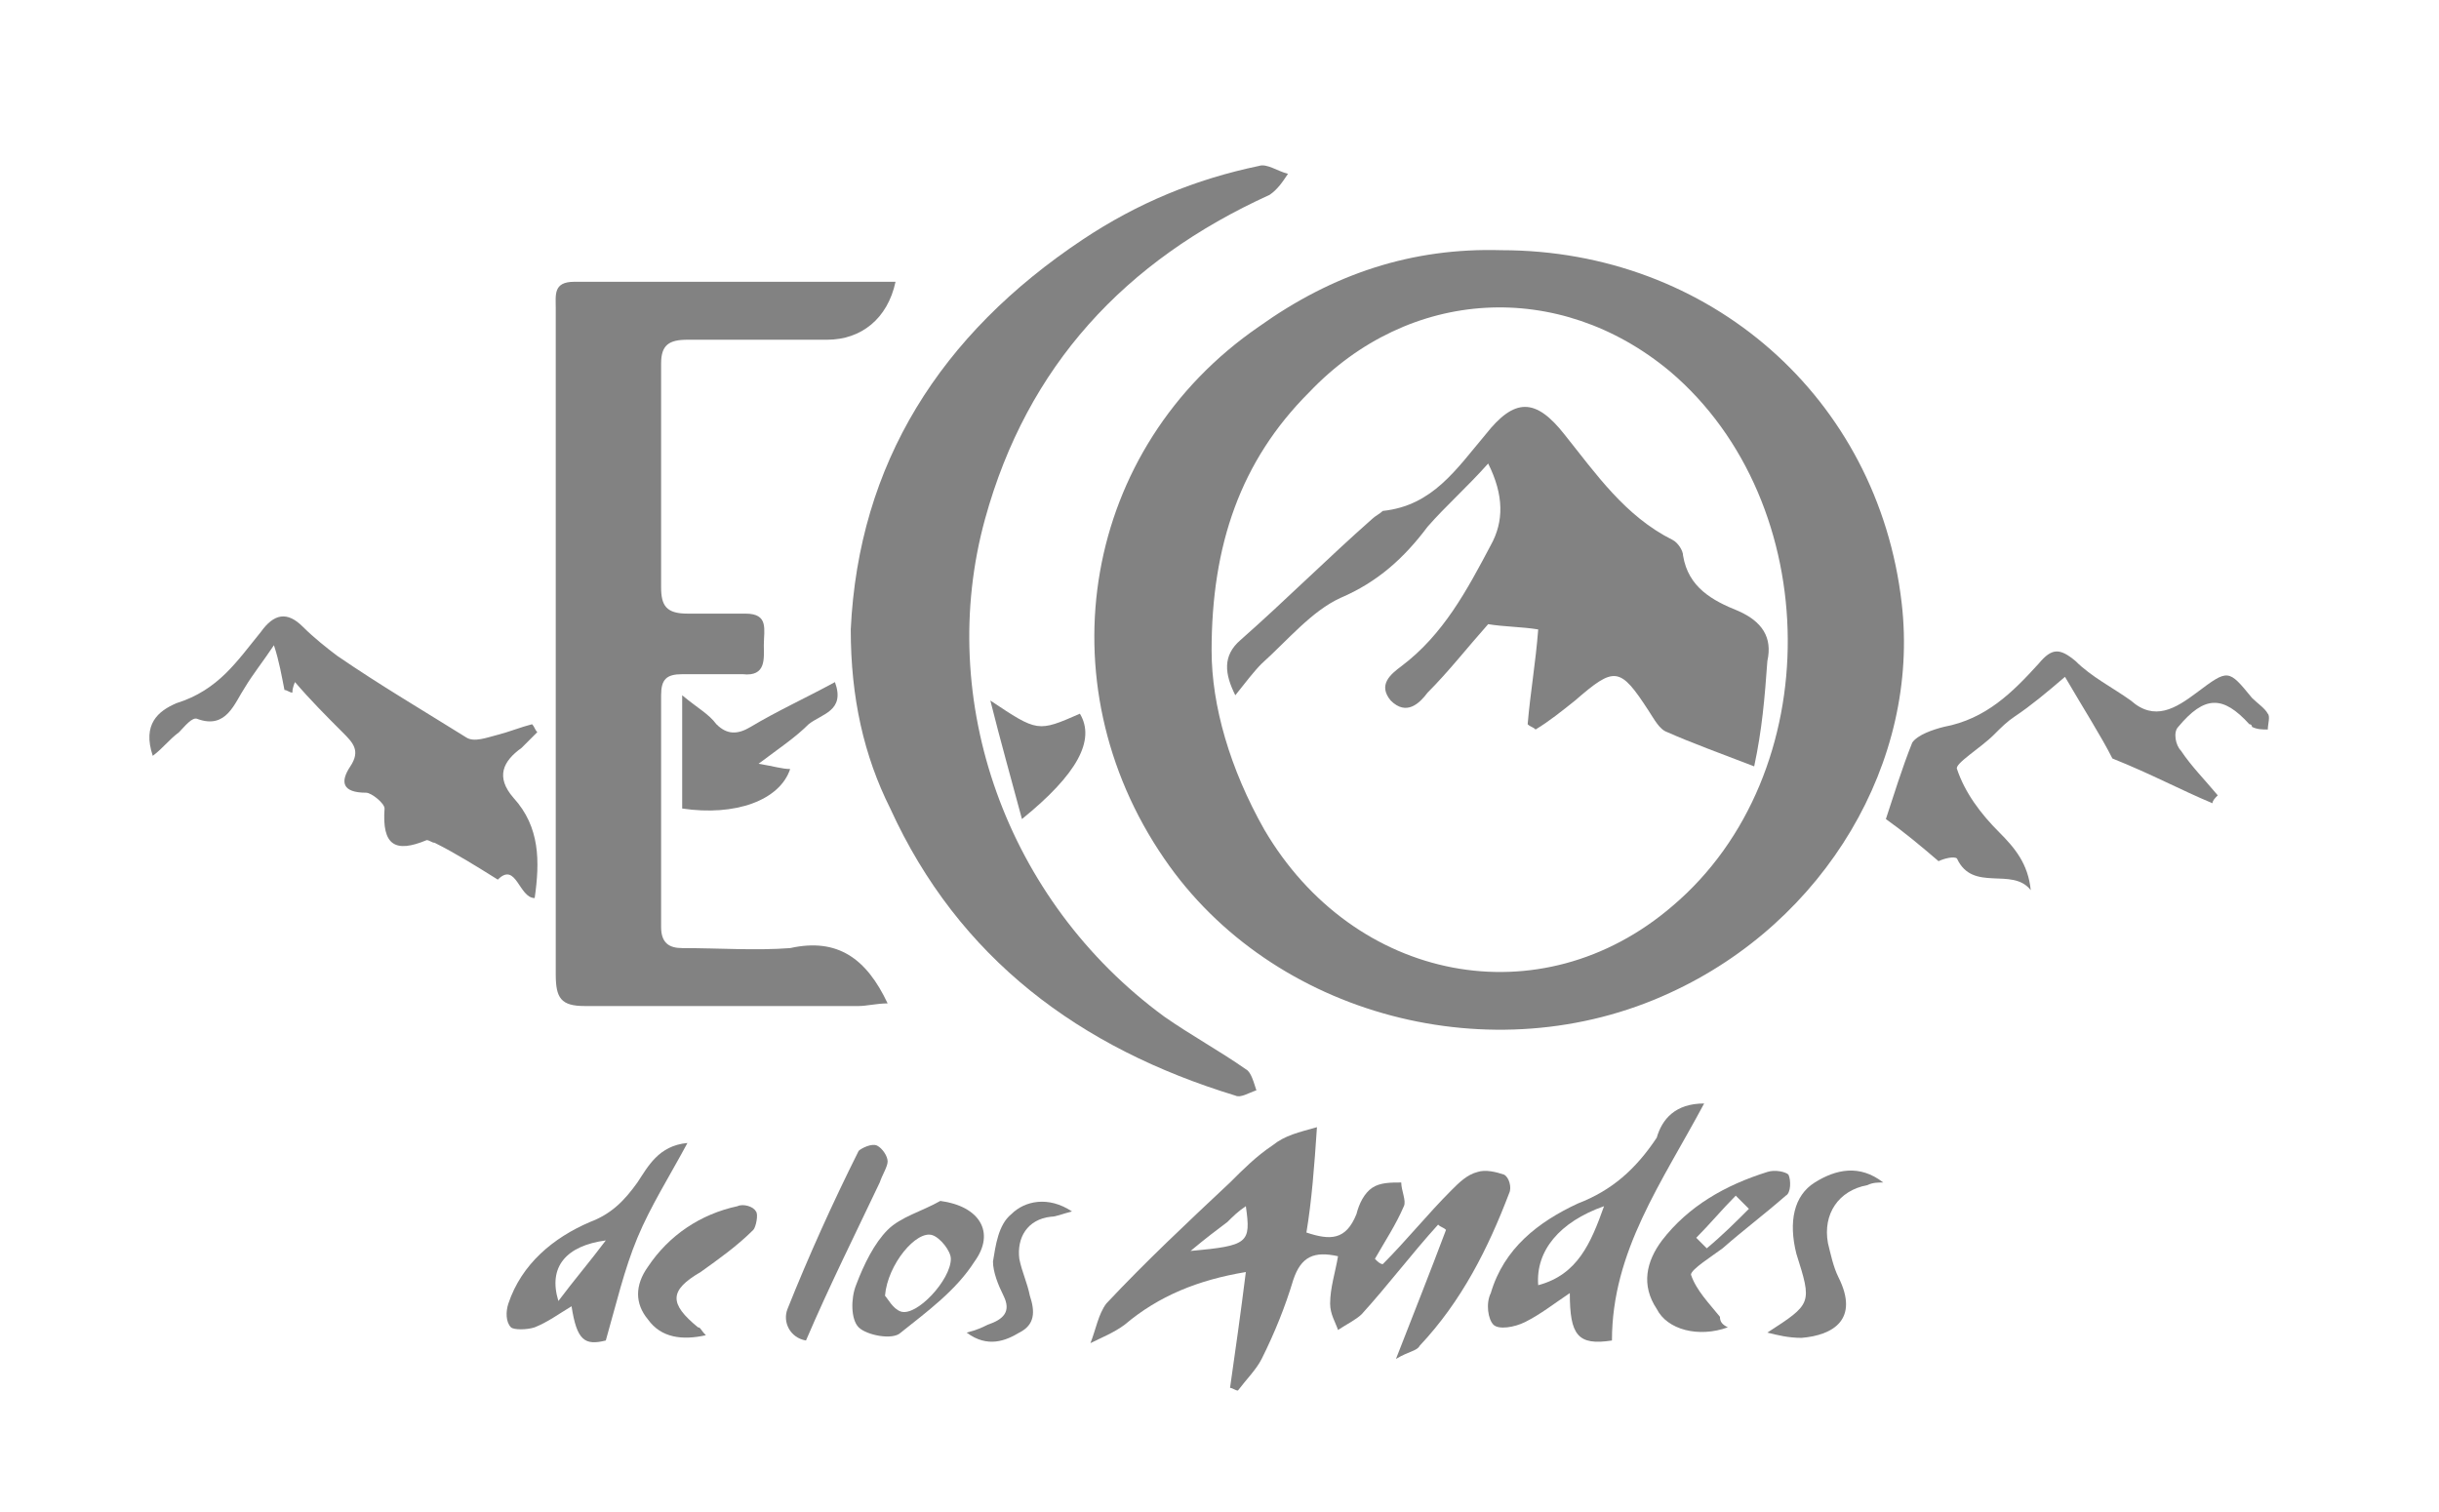 <?xml version="1.0" encoding="utf-8"?>
<!-- Generator: Adobe Illustrator 25.0.0, SVG Export Plug-In . SVG Version: 6.00 Build 0)  -->
<svg version="1.1" id="Layer_1" xmlns="http://www.w3.org/2000/svg" xmlns:xlink="http://www.w3.org/1999/xlink" x="0px" y="0px"
	 width="92.6px" height="57.4px" viewBox="0 0 92.6 57.4" style="enable-background:new 0 0 92.6 57.4;" xml:space="preserve">
<style type="text/css">
	.st0{fill:#828282;}
</style>
<g>
	<g>
		<path class="st0" d="M57,9.5c7.9,0,14.3,5.6,15.2,13.4c0.7,6-2.9,12.1-8.8,14.8c-6.7,3.1-15.1,0.9-19.2-5.1
			c-4.6-6.7-3.1-15.6,3.6-20.2C50.6,10.4,53.6,9.4,57,9.5z M46,24.7c0,2.1,0.7,4.5,2,6.8c3.4,5.8,10.5,7.2,15.5,2.9
			c5.9-5,5.8-15.3-0.1-20.3c-4.2-3.5-9.9-3.2-13.7,0.8C47.1,17.5,46,20.7,46,24.7z"/>
		<path class="st0" d="M33.7,38.1c-0.4,0-0.8,0.1-1.1,0.1c-3.5,0-6.9,0-10.4,0c-0.9,0-1.1-0.3-1.1-1.2c0-8.4,0-16.8,0-25.3
			c0-0.5-0.1-1,0.7-1c4.1,0,8.1,0,12.2,0c-0.3,1.4-1.3,2.2-2.6,2.2c-1.8,0-3.5,0-5.3,0c-0.7,0-1,0.2-1,0.9c0,2.8,0,5.6,0,8.5
			c0,0.7,0.2,1,1,1c0.7,0,1.4,0,2.2,0c0.9,0,0.7,0.6,0.7,1.2c0,0.5,0.1,1.2-0.8,1.1c-0.8,0-1.5,0-2.3,0c-0.6,0-0.8,0.2-0.8,0.8
			c0,2.9,0,5.8,0,8.8c0,0.6,0.3,0.8,0.8,0.8c1.4,0,2.8,0.1,4.1,0C31.8,35.6,32.9,36.4,33.7,38.1z"/>
		<path class="st0" d="M32.3,23.9c0.3-6.3,3.4-11.2,8.8-14.8c2.1-1.4,4.3-2.3,6.7-2.8c0.3-0.1,0.7,0.2,1.1,0.3
			c-0.2,0.3-0.4,0.6-0.7,0.8c-5.5,2.5-9.2,6.5-10.8,12.3c-1.9,6.9,0.8,14.5,6.8,18.9c1,0.7,2.1,1.3,3.1,2c0.2,0.1,0.3,0.5,0.4,0.8
			c-0.3,0.1-0.6,0.3-0.8,0.2c-5.9-1.8-10.5-5.2-13.1-10.9C32.8,28.7,32.3,26.5,32.3,23.9z"/>
		<path class="st0" d="M50,42.8c-0.1,1.5-0.2,2.8-0.4,4c0.9,0.3,1.5,0.3,1.9-0.7c0.1-0.4,0.3-0.8,0.6-1c0.3-0.2,0.7-0.2,1.1-0.2
			c0,0.3,0.2,0.7,0.1,0.9c-0.3,0.7-0.7,1.3-1.1,2c0.1,0.1,0.2,0.2,0.3,0.2c0.9-0.9,1.7-1.9,2.6-2.8c0.3-0.3,0.6-0.6,1-0.7
			c0.3-0.1,0.7,0,1,0.1c0.2,0.1,0.3,0.5,0.2,0.7c-0.8,2.1-1.8,4.1-3.4,5.8c-0.1,0.2-0.4,0.2-0.9,0.5c0.7-1.8,1.3-3.3,1.9-4.9
			c-0.1-0.1-0.2-0.1-0.3-0.2c-1,1.1-1.9,2.3-2.9,3.4c-0.2,0.2-0.6,0.4-0.9,0.6c-0.1-0.3-0.3-0.6-0.3-1c0-0.6,0.2-1.2,0.3-1.8
			c-0.9-0.2-1.4,0-1.7,0.9c-0.3,1-0.7,2-1.2,3c-0.2,0.4-0.6,0.8-0.9,1.2c-0.1,0-0.2-0.1-0.3-0.1c0.2-1.4,0.4-2.8,0.6-4.4
			c-1.8,0.3-3.3,0.9-4.6,2c-0.4,0.3-0.9,0.5-1.3,0.7c0.2-0.5,0.3-1.1,0.6-1.5c1.5-1.6,3.1-3.1,4.7-4.6c0.5-0.5,1-1,1.6-1.4
			C48.8,43.1,49.3,43,50,42.8z M45.2,47.5c2.2-0.2,2.3-0.3,2.1-1.7c-0.3,0.2-0.5,0.4-0.7,0.6C46.2,46.7,45.8,47,45.2,47.5z"/>
		<path class="st0" d="M5.8,28.7c-0.4-1.2,0.2-1.7,0.9-2C8.3,26.2,9,25.1,9.9,24c0.5-0.7,1-0.8,1.6-0.2c0.4,0.4,0.9,0.8,1.3,1.1
			c1.6,1.1,3.3,2.1,4.9,3.1c0.3,0.2,0.8,0,1.2-0.1c0.4-0.1,0.9-0.3,1.3-0.4c0.1,0.1,0.1,0.2,0.2,0.3c-0.2,0.2-0.4,0.4-0.6,0.6
			c-0.7,0.5-1,1.1-0.3,1.9c1,1.1,1,2.4,0.8,3.8c-0.6,0-0.7-1.4-1.4-0.7c-0.8-0.5-1.6-1-2.4-1.4c-0.1,0-0.2-0.1-0.3-0.1
			c-1.2,0.5-1.7,0.2-1.6-1.2c0-0.2-0.5-0.6-0.7-0.6c-0.9,0-1-0.4-0.6-1c0.4-0.6,0.1-0.9-0.3-1.3c-0.6-0.6-1.2-1.2-1.8-1.9
			c0,0-0.1,0.2-0.1,0.4c-0.1,0-0.2-0.1-0.3-0.1c-0.1-0.5-0.2-1.1-0.4-1.7c-0.4,0.6-0.8,1.1-1.1,1.6c-0.4,0.6-0.7,1.6-1.8,1.2
			c-0.2-0.1-0.5,0.3-0.7,0.5C6.4,28.1,6.2,28.4,5.8,28.7z"/>
		<path class="st0" d="M73.6,32.7c-0.7-0.6-1.3-1.1-2-1.6c0.3-0.9,0.6-1.9,1-2.9c0.2-0.3,0.8-0.5,1.2-0.6c1.6-0.3,2.6-1.3,3.6-2.4
			c0.5-0.6,0.8-0.6,1.4-0.1c0.6,0.6,1.4,1,2.1,1.5c0.9,0.8,1.7,0.3,2.5-0.3c1.2-0.9,1.2-0.9,2.1,0.2c0.2,0.2,0.5,0.4,0.6,0.6
			c0.1,0.1,0,0.4,0,0.6c-0.2,0-0.4,0-0.6-0.1c0,0,0-0.1-0.1-0.1c-1-1.1-1.7-1.1-2.7,0.1c-0.2,0.2-0.1,0.7,0.1,0.9
			c0.4,0.6,0.9,1.1,1.4,1.7c-0.1,0.1-0.2,0.2-0.2,0.3c-1.2-0.5-2.3-1.1-3.8-1.7c-0.4-0.8-1.1-1.9-1.8-3.1c-0.7,0.6-1.3,1.1-1.9,1.5
			c-0.3,0.2-0.5,0.4-0.8,0.7c-0.5,0.5-1.5,1.1-1.4,1.3c0.3,0.9,0.9,1.7,1.6,2.4c0.6,0.6,1.1,1.2,1.2,2.2c-0.7-0.9-2.2,0.1-2.8-1.2
			C74.2,32.5,73.8,32.6,73.6,32.7z"/>
		<path class="st0" d="M64.7,41.9c-1.6,3-3.5,5.6-3.5,9c-1.3,0.2-1.6-0.2-1.6-1.8c-0.6,0.4-1.1,0.8-1.7,1.1c-0.4,0.2-1,0.3-1.2,0.1
			c-0.2-0.2-0.3-0.8-0.1-1.2c0.5-1.7,1.8-2.7,3.3-3.4c1.3-0.5,2.2-1.3,3-2.5C63.1,42.5,63.6,41.9,64.7,41.9z M60.9,45.8
			c-1.7,0.6-2.6,1.7-2.5,3C59.9,48.4,60.4,47.2,60.9,45.8z"/>
		<path class="st0" d="M21.7,49.6c-0.5,0.3-0.9,0.6-1.4,0.8c-0.3,0.1-0.8,0.1-0.9,0c-0.2-0.2-0.2-0.6-0.1-0.9
			c0.5-1.5,1.7-2.5,3.1-3.1c0.8-0.3,1.3-0.8,1.8-1.5c0.4-0.6,0.8-1.4,1.9-1.5c-0.7,1.3-1.4,2.4-1.9,3.6c-0.5,1.2-0.8,2.5-1.2,3.9
			C22.2,51.1,21.9,50.9,21.7,49.6z M23,47.1c-1.5,0.2-2.2,1-1.8,2.3C21.8,48.6,22.4,47.9,23,47.1z"/>
		<path class="st0" d="M28.8,29c0.6,0.1,0.9,0.2,1.2,0.2c-0.4,1.2-2.1,1.8-4.1,1.5c0-1.3,0-2.6,0-4.3c0.6,0.5,1,0.7,1.3,1.1
			c0.4,0.4,0.8,0.4,1.3,0.1c1-0.6,2.1-1.1,3.2-1.7c0.4,1.1-0.5,1.2-1,1.6C30.2,28,29.6,28.4,28.8,29z"/>
		<path class="st0" d="M65.6,50.4c-1.1,0.4-2.3,0.1-2.7-0.7c-0.6-0.9-0.4-1.8,0.2-2.6c1-1.3,2.4-2.1,4-2.6c0.3-0.1,0.7,0,0.8,0.1
			c0.1,0.2,0.1,0.7-0.1,0.8c-0.8,0.7-1.6,1.3-2.4,2c-0.4,0.3-1.2,0.8-1.2,1c0.2,0.6,0.7,1.1,1.1,1.6C65.3,50.2,65.4,50.3,65.6,50.4z
			 M66.4,45.9c-0.2-0.2-0.3-0.3-0.5-0.5c-0.5,0.5-1,1.1-1.5,1.6c0.1,0.1,0.3,0.3,0.4,0.4C65.4,46.9,65.9,46.4,66.4,45.9z"/>
		<path class="st0" d="M35.7,45.6c1.5,0.2,2.1,1.2,1.3,2.3c-0.7,1.1-1.8,1.9-2.8,2.7c-0.3,0.3-1.3,0.1-1.6-0.2
			c-0.3-0.3-0.3-1.1-0.1-1.6c0.3-0.8,0.7-1.6,1.2-2.1C34.2,46.2,35,46,35.7,45.6z M33.6,49.2c0.1,0.1,0.3,0.5,0.6,0.6
			c0.6,0.2,1.9-1.2,1.9-2c0-0.3-0.4-0.8-0.7-0.9C34.8,46.7,33.7,48,33.6,49.2z"/>
		<path class="st0" d="M26.8,50.7c-0.9,0.2-1.7,0.1-2.2-0.6c-0.5-0.6-0.5-1.3,0-2c0.8-1.2,2-2,3.4-2.3c0.2-0.1,0.6,0,0.7,0.2
			c0.1,0.1,0,0.6-0.1,0.7c-0.6,0.6-1.3,1.1-2,1.6c-1.2,0.7-1.2,1.2-0.1,2.1C26.6,50.4,26.6,50.5,26.8,50.7z"/>
		<path class="st0" d="M30.6,50.9c-0.6-0.1-0.9-0.7-0.7-1.2c0.8-2,1.7-4,2.7-6c0.1-0.1,0.5-0.3,0.7-0.2c0.2,0.1,0.4,0.4,0.4,0.6
			c0,0.2-0.2,0.5-0.3,0.8C32.5,46.8,31.5,48.8,30.6,50.9z"/>
		<path class="st0" d="M67.1,50.6c1.7-1.1,1.7-1.1,1.1-3c-0.3-1.2-0.1-2.2,0.7-2.7c0.8-0.5,1.7-0.7,2.6,0c-0.2,0-0.4,0-0.6,0.1
			c-1.1,0.2-1.7,1.1-1.5,2.2c0.1,0.4,0.2,0.9,0.4,1.3c0.8,1.6-0.2,2.2-1.4,2.3C67.9,50.8,67.5,50.7,67.1,50.6z"/>
		<path class="st0" d="M37.6,26.6c1.8,1.2,1.8,1.2,3.4,0.5c0.6,1-0.1,2.3-2.2,4C38.4,29.6,38,28.2,37.6,26.6z"/>
		<path class="st0" d="M36.7,50.6c0.4-0.1,0.6-0.2,0.8-0.3c0.6-0.2,0.9-0.5,0.6-1.1c-0.2-0.4-0.4-0.9-0.4-1.3
			c0.1-0.6,0.2-1.4,0.7-1.8c0.5-0.5,1.4-0.7,2.3-0.1c-0.4,0.1-0.6,0.2-0.8,0.2c-0.9,0.1-1.3,0.8-1.2,1.6c0.1,0.5,0.3,0.9,0.4,1.4
			c0.2,0.6,0.2,1.1-0.4,1.4C38.2,50.9,37.5,51.2,36.7,50.6z"/>
		<path class="st0" d="M66.6,29.1c-1.3-0.5-2.4-0.9-3.3-1.3c-0.3-0.1-0.5-0.5-0.7-0.8c-1.1-1.7-1.3-1.7-2.8-0.4
			c-0.5,0.4-1,0.8-1.5,1.1c-0.1-0.1-0.2-0.1-0.3-0.2c0.1-1.2,0.3-2.3,0.4-3.6c-0.6-0.1-1.3-0.1-1.9-0.2c-0.8,0.9-1.5,1.8-2.3,2.6
			c-0.3,0.4-0.8,0.9-1.4,0.3c-0.5-0.6,0-1,0.4-1.3c1.6-1.2,2.5-2.9,3.4-4.6c0.5-0.9,0.5-1.9-0.1-3.1c-0.8,0.9-1.6,1.6-2.3,2.4
			c-0.9,1.2-1.9,2.1-3.3,2.7c-1.1,0.5-2,1.6-3,2.5c-0.3,0.3-0.6,0.7-1,1.2c-0.4-0.8-0.5-1.5,0.2-2.1c1.7-1.5,3.3-3.1,5-4.6
			c0.1-0.1,0.3-0.2,0.4-0.3c1.9-0.2,2.8-1.6,3.9-2.9c1.1-1.4,1.9-1.4,3,0c1.2,1.5,2.3,3.1,4.1,4c0.2,0.1,0.4,0.4,0.4,0.6
			c0.2,1.2,1.1,1.7,2.1,2.1c0.9,0.4,1.3,1,1.1,1.9C67,26.5,66.9,27.7,66.6,29.1z"/>
	</g>
</g>
</svg>
